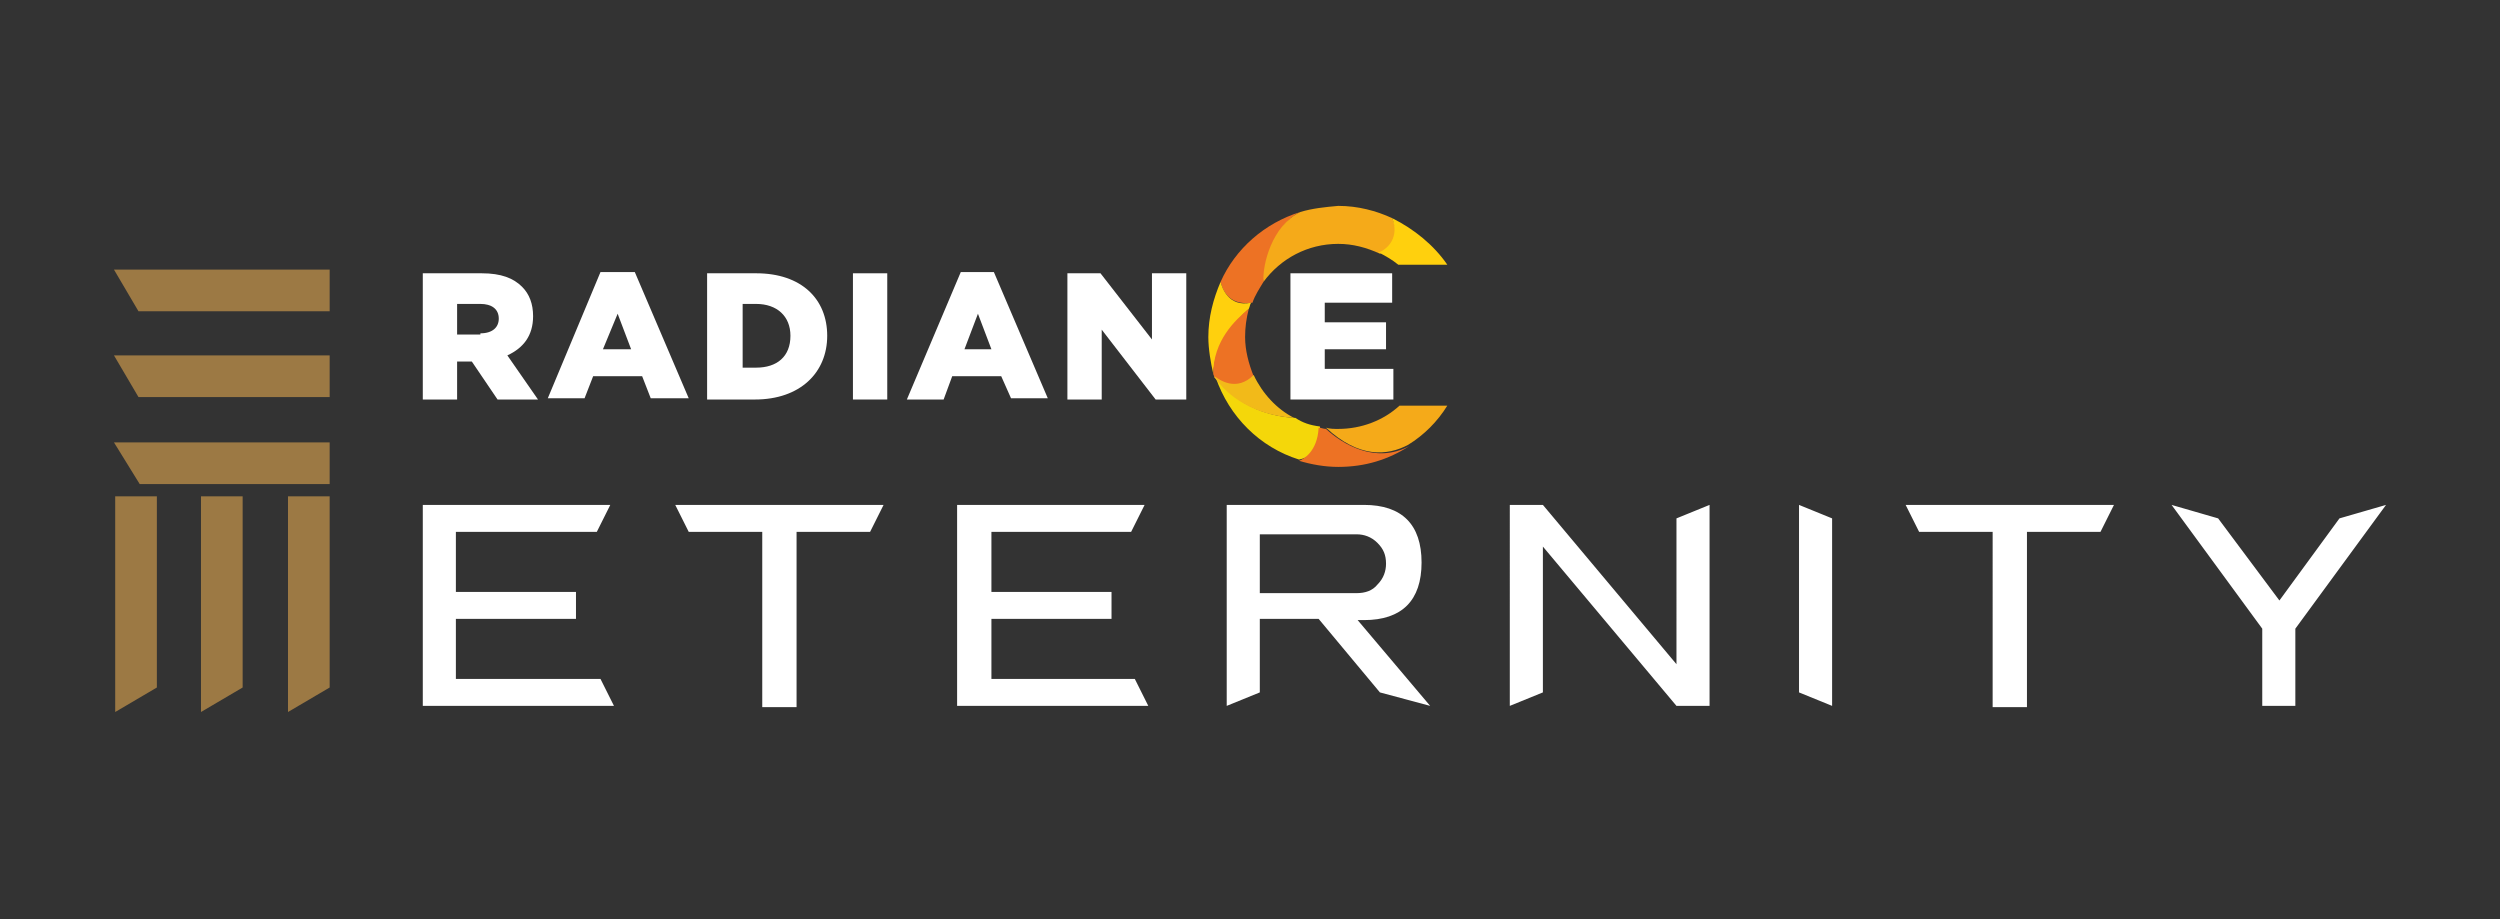 <?xml version="1.0" encoding="utf-8"?>
<!-- Generator: Adobe Illustrator 26.0.1, SVG Export Plug-In . SVG Version: 6.00 Build 0)  -->
<svg version="1.1" id="Layer_1" xmlns="http://www.w3.org/2000/svg" xmlns:xlink="http://www.w3.org/1999/xlink" x="0px" y="0px"
	 viewBox="0 0 204 75" style="enable-background:new 0 0 204 75;" xml:space="preserve">
<rect x="0" y="0" width="204" height="75" fill="#333333" stroke="none"/>
<style type="text/css">
	.st0{display:none;fill-rule:evenodd;clip-rule:evenodd;fill:#1E1E1E;}
	.st1{fill-rule:evenodd;clip-rule:evenodd;fill:#9C7944;}
	.st2{fill:#FFFFFF;}
	.st3{fill:#F4D70A;}
	.st4{fill:#ED7224;}
	.st5{fill:#F5AA19;}
	.st6{fill:#FFD00D;}
	.st7{fill:#F2BA19;}
</style>
<rect x="-50.5" class="st0" width="305" height="75"/>
<g id="Layer_x0020_1">
	<g id="_2559665294816">
		<g>
			<polygon class="st1" points="9.4,40.5 12.8,40.5 12.8,56.1 9.4,58.1 			"/>
			<polygon class="st1" points="16.4,40.5 19.8,40.5 19.8,56.1 16.4,58.1 			"/>
			<polygon class="st1" points="23.5,40.5 26.9,40.5 26.9,56.1 23.5,58.1 			"/>
			<polygon class="st1" points="26.9,22 26.9,25.4 11.3,25.4 9.3,22 			"/>
			<polygon class="st1" points="26.9,29 26.9,32.4 11.3,32.4 9.3,29 			"/>
			<polygon class="st1" points="26.9,36.1 26.9,39.5 11.4,39.5 9.3,36.1 			"/>
		</g>
		<g>
			<path class="st2" d="M49,55.4l1.1,2.2H34.5V41.2h15.3l-1.1,2.2H37.2v4.9H47v2.2h-9.8v4.9L49,55.4L49,55.4z M55.1,41.2h17L71,43.4
				h-6v14.3h-2.8V43.4h-6L55.1,41.2L55.1,41.2z M92.6,55.4l1.1,2.2H78.1V41.2h15.3l-1.1,2.2H80.9v4.9h9.8v2.2h-9.8v4.9L92.6,55.4
				L92.6,55.4z M110.7,50.5l6,7.1l-4.1-1.1l-5-6h-4.8v6l-2.7,1.1V41.2h11.2c3.1,0,4.7,1.6,4.7,4.7c0,3.1-1.6,4.7-4.7,4.7H110.7
				L110.7,50.5z M102.8,48.4h7.9c0.7,0,1.3-0.2,1.7-0.7c0.5-0.5,0.7-1.1,0.7-1.7c0-0.7-0.2-1.2-0.7-1.7c-0.5-0.5-1.1-0.7-1.7-0.7
				h-7.9V48.4L102.8,48.4z M136.8,42.3l2.7-1.1v16.4h-2.7l-10.9-13v11.9l-2.7,1.1V41.2h2.7l10.9,13V42.3z M146.8,41.2l2.7,1.1v15.3
				l-2.7-1.1V41.2z M155.5,41.2h17l-1.1,2.2h-6v14.3h-2.8V43.4h-6L155.5,41.2L155.5,41.2z M190.9,42.3l3.8-1.1l-7.4,10.1v6.3h-2.7
				v-6.3l-7.4-10.1l3.8,1.1L186,49L190.9,42.3L190.9,42.3z"/>
			<g>
				<path class="st3" d="M105.7,34.1c-4-0.2-6-2.6-6.5-3.3c1.1,3.2,3.6,5.7,6.8,6.7c1.6-0.3,1.9-1.9,1.7-2.7
					C106.9,34.7,106.3,34.5,105.7,34.1L105.7,34.1z"/>
				<path class="st4" d="M109.2,38.1c2.2,0,4.1-0.6,5.8-1.7c-2.8,1.5-5.5-0.2-6.8-1.4c-0.2,0-0.4-0.1-0.6-0.1
					c-0.1,2-1.3,2.6-1.6,2.7C107,37.9,108.1,38.1,109.2,38.1L109.2,38.1z"/>
				<path class="st5" d="M114.2,33.1c-1.3,1.2-3.1,1.9-5,1.9c-0.3,0-0.7,0-1-0.1c2.7,2.5,5,2.3,6.7,1.4c1.3-0.8,2.4-1.9,3.2-3.2
					C117.5,33.1,114.5,33.1,114.2,33.1z"/>
				<g>
					<path class="st2" d="M39.2,27.2c1,0,1.5-0.5,1.5-1.2v0c0-0.8-0.6-1.2-1.5-1.2h-1.9v2.5H39.2L39.2,27.2z M34.5,22.3h4.8
						c1.6,0,2.6,0.4,3.3,1.1c0.6,0.6,0.9,1.4,0.9,2.4v0c0,1.6-0.8,2.6-2.1,3.2l2.5,3.6h-3.3l-2.1-3.1h0h-1.2v3.1h-2.8L34.5,22.3
						L34.5,22.3z"/>
					<path class="st2" d="M51.5,28.5l-1.1-2.9l-1.2,2.9H51.5z M49,22.2h2.8l4.4,10.3h-3.1l-0.7-1.8h-4l-0.7,1.8h-3L49,22.2z"/>
					<path class="st2" d="M61.7,30c1.7,0,2.8-0.9,2.8-2.6v0c0-1.6-1.1-2.6-2.8-2.6h-1.1V30H61.7z M57.7,22.3h4
						c3.7,0,5.8,2.1,5.8,5.1v0c0,3-2.2,5.2-5.9,5.2h-3.9L57.7,22.3L57.7,22.3z"/>
					<polygon class="st2" points="69.6,22.3 72.4,22.3 72.4,32.6 69.6,32.6 					"/>
					<path class="st2" d="M80.9,28.5l-1.1-2.9l-1.1,2.9H80.9z M78.4,22.2h2.7l4.4,10.3h-3l-0.8-1.8h-4L77,32.6h-3L78.4,22.2
						L78.4,22.2z"/>
					<polygon class="st2" points="87.1,22.3 89.8,22.3 94,27.7 94,22.3 96.8,22.3 96.8,32.6 94.3,32.6 89.9,26.9 89.9,32.6 
						87.1,32.6 					"/>
					<polygon class="st2" points="105.3,22.3 113.6,22.3 113.6,24.7 108.1,24.7 108.1,26.3 113.1,26.3 113.1,28.5 108.1,28.5 
						108.1,30.1 113.7,30.1 113.7,32.6 105.3,32.6 					"/>
					<path class="st4" d="M99.6,23c0.1,0.4,0.5,2,2.6,1.7c0.2-0.6,0.6-1.2,0.9-1.7c0.3-1.8,0.9-4.7,3-5.7
						C103.2,18.2,100.8,20.3,99.6,23z"/>
					<path class="st6" d="M99.6,23c-0.6,1.4-1,2.9-1,4.5c0,1,0.2,2.1,0.4,3c0.1-2.4,1.8-4.3,2.9-5.3c0.1-0.2,0.1-0.4,0.2-0.5
						C100.2,25.1,99.7,23.4,99.6,23L99.6,23z"/>
					<path class="st4" d="M101.6,27.5c0-0.8,0.1-1.5,0.3-2.3c-1.1,0.9-2.9,2.6-2.9,5.3c0,0.1,0.1,0.2,0.1,0.3
						c0.4,0.3,1.8,1.4,3.2-0.1C101.9,29.7,101.6,28.6,101.6,27.5L101.6,27.5z"/>
					<path class="st7" d="M102.3,30.6c-1.4,1.4-2.8,0.4-3.2,0.1l0,0.1c1.9,2.6,4.8,3.2,6.5,3.3C104.2,33.4,103,32.1,102.3,30.6
						L102.3,30.6z"/>
					<path class="st5" d="M106.1,17.3c-2.3,1.1-3.1,4.3-3,5.7c1.4-1.9,3.6-3.1,6.1-3.1c1.2,0,2.3,0.3,3.4,0.8c1.8-0.7,1.3-2.3,1-2.9
						c-1.3-0.6-2.8-1-4.4-1C108.1,16.9,107.1,17,106.1,17.3L106.1,17.3z"/>
					<path class="st6" d="M113.6,17.8c0.6,1.5-0.3,2.5-1.1,2.8c0.6,0.3,1.1,0.6,1.6,1h4C117,20,115.4,18.7,113.6,17.8z"/>
				</g>
			</g>
		</g>
	</g>
</g>
</svg>
